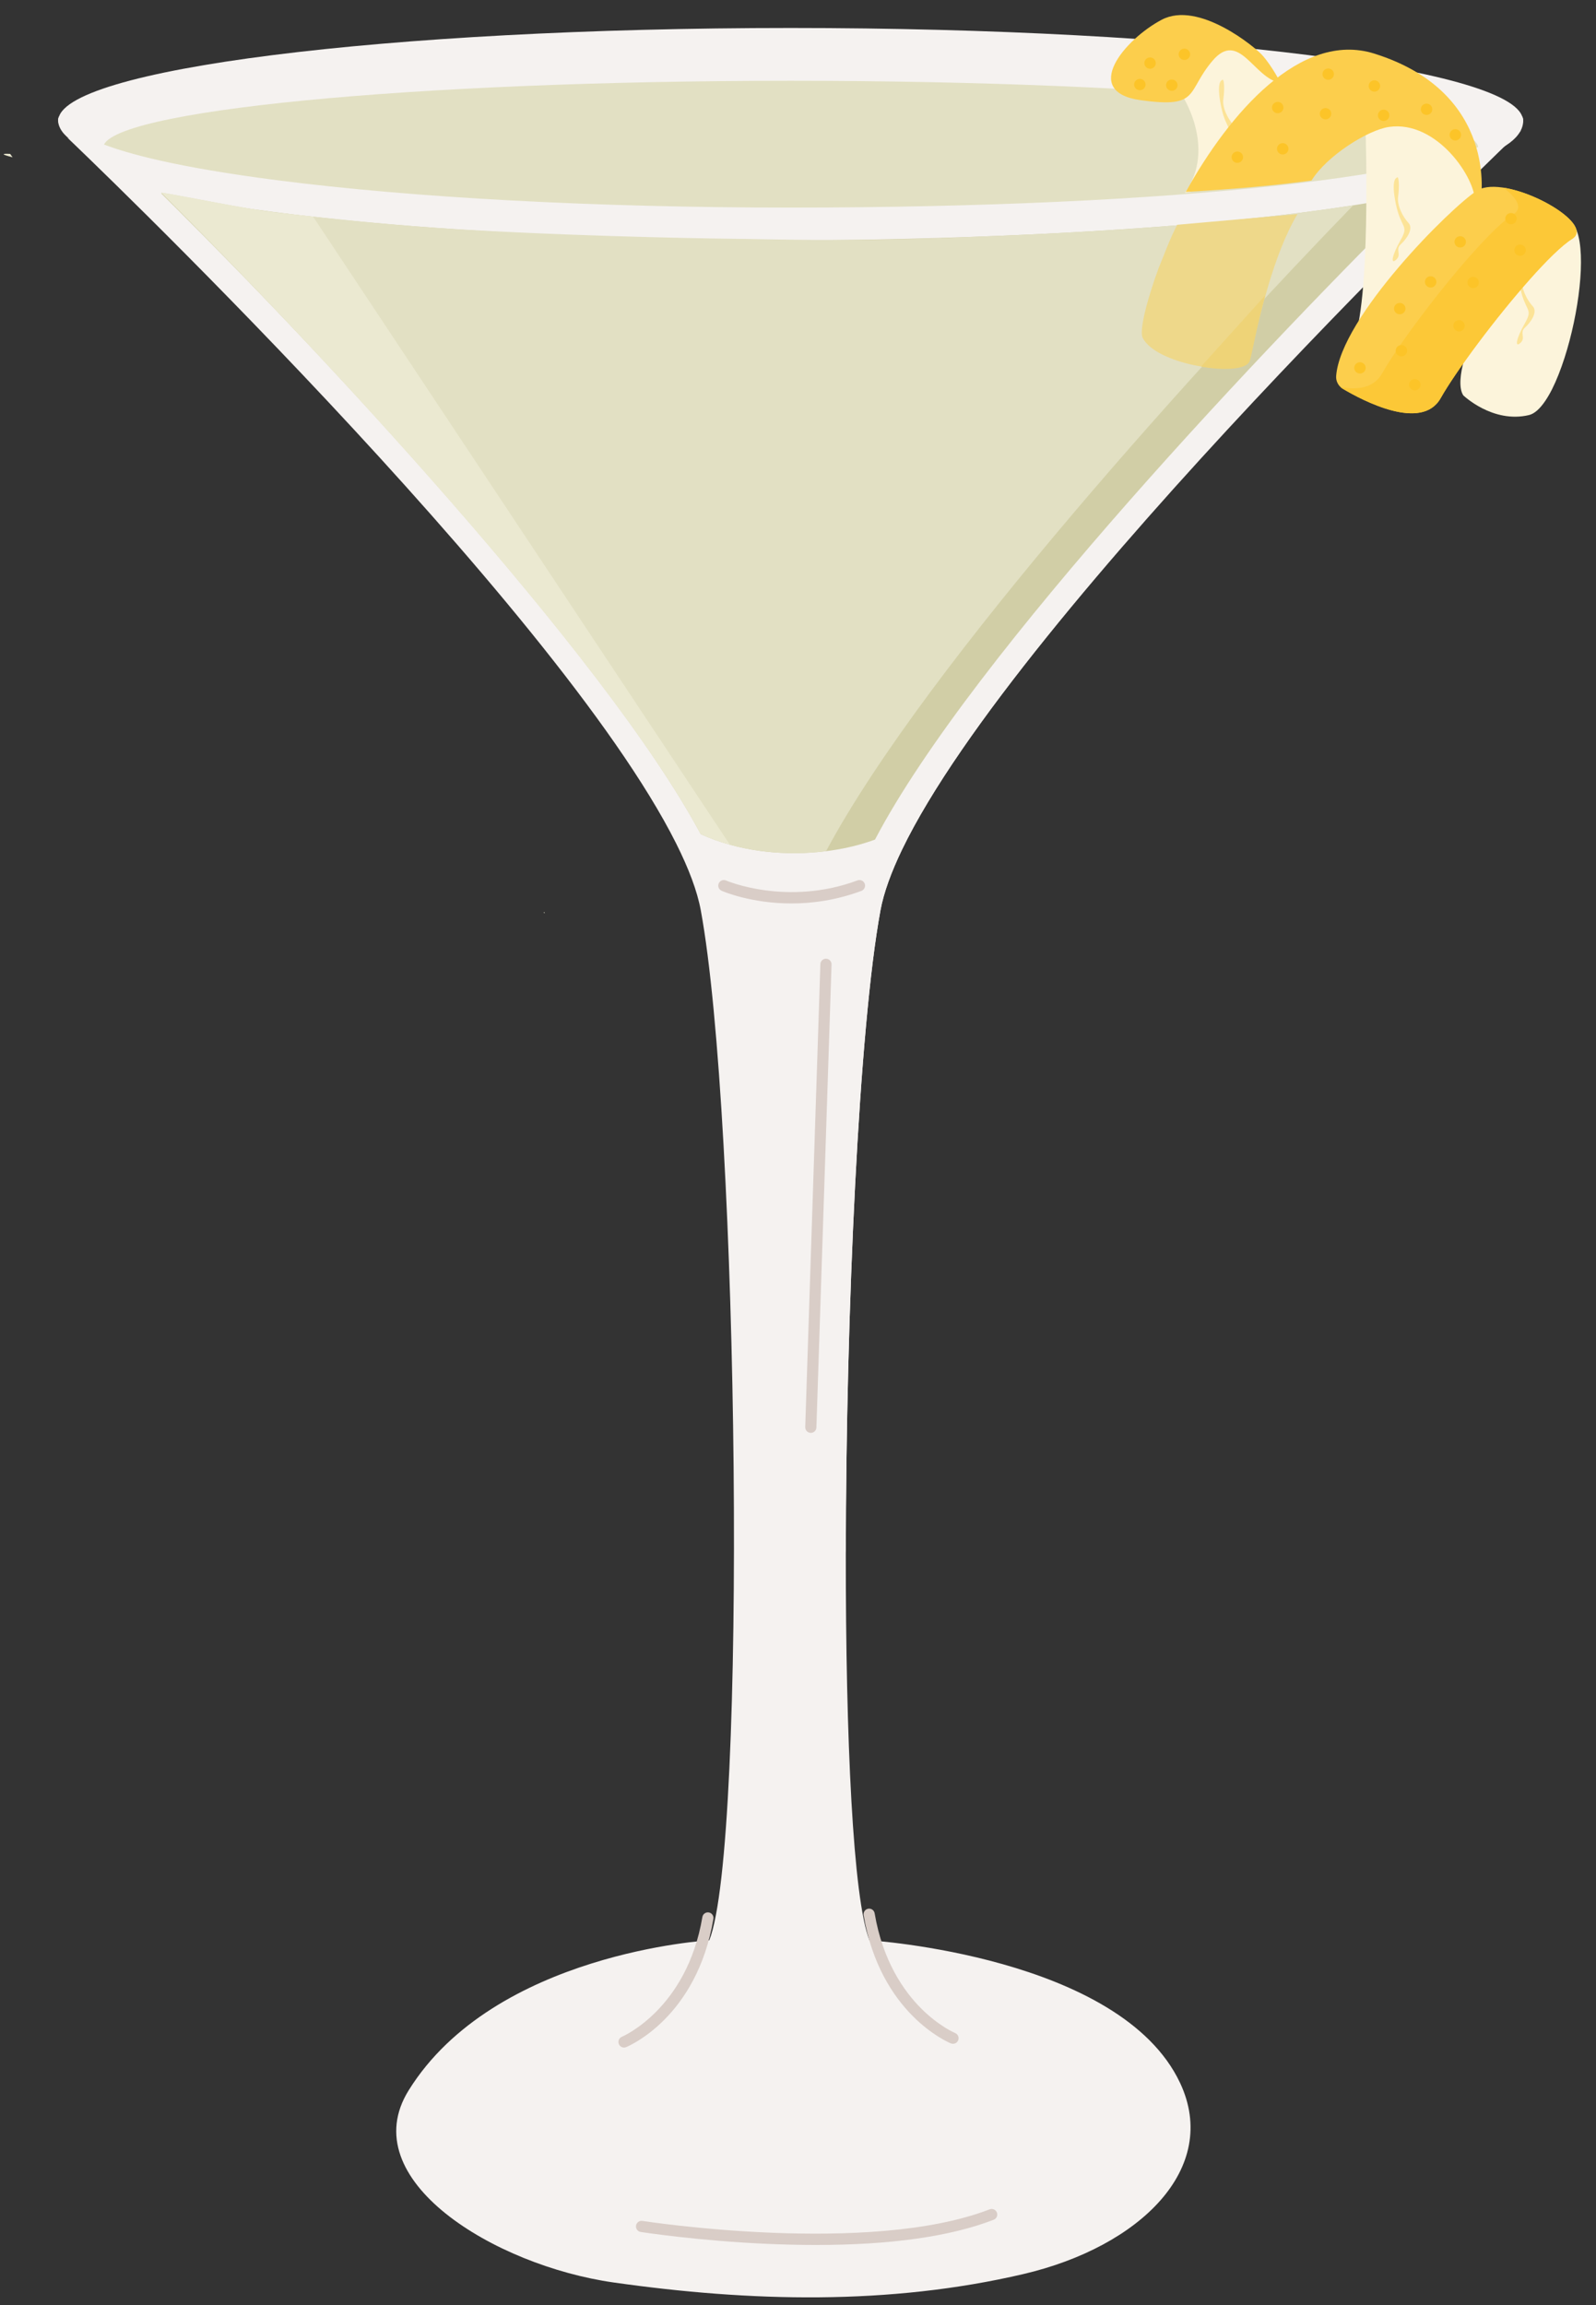 <?xml version="1.0" encoding="UTF-8"?><svg xmlns="http://www.w3.org/2000/svg" xmlns:xlink="http://www.w3.org/1999/xlink" height="505.0" preserveAspectRatio="xMidYMid meet" version="1.0" viewBox="-0.8 -3.3 349.8 505.0" width="349.8" zoomAndPan="magnify"><rect x="-0.8" y="-3.3" width="349.8" height="505.0" fill="#333333" stroke="none"/><defs><clipPath id="a"><path d="M 319 44 L 345.711 44 L 345.711 88 L 319 88 Z M 319 44"/></clipPath></defs><g><g><path d="M 184.578 337.02 C 184.547 377.582 186.145 412.695 189.766 421.781 C 189.766 421.781 244.77 425.246 257.84 453.016 C 266.637 471.711 249.074 488.914 223.492 494.895 C 194.055 501.77 163.656 500.988 133.719 496.742 C 107.551 493.035 76.617 474.188 88.766 454.648 C 107.551 424.43 154.652 421.781 154.652 421.781 C 163.008 400.84 161.145 241.492 152.797 196.145 C 152.02 191.91 150.145 186.98 147.41 181.516 C 120.953 128.691 14.773 27.633 13.93 26.828 C 46.586 44.844 171.891 43.402 171.891 43.402 C 171.891 43.402 253.293 43.48 302.965 34.418 C 315.684 32.098 325.547 28.945 332.203 25.273 C 331.344 26.086 222.184 130.434 196.898 182.84 C 194.527 187.781 192.887 192.254 192.172 196.145 C 187.445 221.824 184.621 284.062 184.578 337.02" fill="#f5f2f0"/></g><g><path d="M 332.984 23.117 C 332.984 34.32 261.125 43.402 172.484 43.402 C 83.844 43.402 11.984 34.32 11.984 23.117 C 11.984 11.91 83.844 2.828 172.484 2.828 C 261.125 2.828 332.984 11.91 332.984 23.117" fill="#f5f2f0"/></g><g><path d="M 323.184 29.102 C 323.184 37.223 255.711 43.805 172.484 43.805 C 89.258 43.805 21.711 33.445 21.785 29.102 C 21.926 20.98 89.258 14.398 172.484 14.398 C 255.711 14.398 323.184 20.98 323.184 29.102" fill="#e2e0c3"/></g><g><path d="M 332.594 25.273 C 331.734 26.086 222.184 130.434 196.898 182.84 C 194.527 187.781 192.887 192.254 192.172 196.145 C 187.445 221.824 184.621 284.062 184.578 337.02 C 178.461 296.055 173.879 240.555 180.25 183.172 L 302.965 34.418 C 315.684 32.098 325.938 28.945 332.594 25.273" fill="#f5f2f0"/></g><g><path d="M 310.496 39.008 C 278.535 70.555 212.27 139.98 190.977 180.633 C 190.438 180.836 189.871 181.031 189.293 181.211 C 186.613 182.086 183.551 182.762 180.254 183.172 C 179.68 183.246 179.102 183.305 178.52 183.359 C 176.445 183.555 174.289 183.645 172.102 183.598 C 167.859 183.516 163.457 182.949 159.172 181.75 C 157.008 181.145 154.867 180.387 152.789 179.438 C 131.645 140.004 70.191 74.555 37.559 42.07 C 36.504 41.027 35.484 40.012 34.496 39.031 C 44.445 41.156 55.887 42.848 67.836 44.188 C 82.141 45.797 97.176 46.898 111.258 47.664 C 140.754 49.266 166.078 49.367 171.82 49.367 L 171.953 49.367 C 176.34 49.367 192.039 49.309 212.293 48.59 C 216.426 48.441 220.766 48.262 225.223 48.059 C 234.152 47.641 243.609 47.094 253.133 46.375 C 267.738 45.273 282.516 43.754 295.797 41.68 C 300.957 40.879 305.883 39.988 310.496 39.008" fill="#d1cea6"/></g><g><path d="M 295.793 41.68 C 263.785 74.672 202.445 141.742 180.25 183.172 C 179.684 183.246 179.098 183.305 178.52 183.363 C 176.441 183.559 174.289 183.645 172.102 183.594 C 167.859 183.512 163.461 182.953 159.172 181.754 C 157.008 181.145 154.867 180.387 152.789 179.438 C 131.645 140.008 67.184 71.375 34.551 38.891 C 40.336 39.82 52.871 42.453 59.062 43.172 C 62.41 43.562 65.766 43.941 69.125 44.301 C 80.098 45.473 91.078 46.449 101.863 47.062 C 131.355 48.719 159.836 49.008 159.836 49.008 C 165.074 49.008 186.297 49.824 212.297 48.59 C 216.43 48.441 220.766 48.262 225.227 48.059 C 234.152 47.641 243.609 47.094 253.133 46.375 C 267.738 45.273 282.512 43.754 295.793 41.68" fill="#e2e0c3"/></g><g><path d="M 283.57 43.605 C 280.879 48.109 278.773 53.902 277.156 59.34 C 274.859 67.059 273.547 74.055 272.938 75.613 C 272.137 77.668 266.43 77.871 260.812 76.684 C 255.918 75.645 251.098 73.555 249.641 70.707 C 248.855 69.176 250.562 62.438 253.156 55.383 C 254.293 52.656 255.641 48.891 257.215 45.945 L 283.57 43.605" fill="#eed88a"/></g><g><path d="M 172.484 44.629 C 129.719 44.629 89.566 42.48 59.422 38.586 C 44.785 36.695 33.281 34.492 25.227 32.035 C 16.277 29.305 11.926 26.332 11.926 22.938 C 11.926 22.262 12.477 21.715 13.152 21.715 C 13.828 21.715 14.379 22.262 14.379 22.938 C 14.379 24.168 16.562 30.578 59.734 36.156 C 89.777 40.039 129.82 42.176 172.484 42.176 C 255.582 42.176 320.199 35.172 329.621 25.145 C 330.316 24.402 330.637 23.703 330.594 23.016 C 330.551 22.34 331.062 21.758 331.738 21.719 C 332.422 21.676 332.996 22.188 333.039 22.863 C 333.125 24.246 332.574 25.578 331.406 26.82 C 319.852 39.121 243.262 44.629 172.484 44.629" fill="#f5f2f0"/></g><g><path d="M 172.656 194.625 C 163.836 194.625 157.734 192.012 157.355 191.848 C 156.734 191.574 156.453 190.852 156.727 190.23 C 156.996 189.613 157.719 189.328 158.34 189.602 C 158.473 189.66 171.719 195.301 187.148 189.574 C 187.781 189.34 188.488 189.664 188.723 190.297 C 188.957 190.934 188.633 191.637 188 191.871 C 182.438 193.938 177.188 194.625 172.656 194.625" fill="#d9cdc7"/></g><g><path d="M 135.969 445.27 C 135.484 445.27 135.027 444.98 134.832 444.504 C 134.578 443.879 134.879 443.164 135.504 442.91 C 135.645 442.852 149.738 436.82 153.141 416.676 C 153.254 416.012 153.883 415.559 154.555 415.672 C 155.219 415.785 155.672 416.418 155.559 417.086 C 151.918 438.637 137.059 444.918 136.43 445.176 C 136.277 445.238 136.121 445.27 135.969 445.27" fill="#d9cdc7"/></g><g><path d="M 208.07 444.449 C 207.918 444.449 207.762 444.422 207.609 444.359 C 206.98 444.102 192.121 437.816 188.484 416.27 C 188.371 415.602 188.82 414.969 189.488 414.855 C 190.156 414.742 190.785 415.191 190.898 415.859 C 192.676 426.391 197.371 432.957 200.996 436.609 C 204.934 440.578 208.504 442.078 208.539 442.094 C 209.164 442.348 209.461 443.062 209.207 443.688 C 209.012 444.164 208.555 444.449 208.07 444.449" fill="#d9cdc7"/></g><g><path d="M 178.082 488.52 C 174.852 488.52 171.492 488.449 168.004 488.305 C 152.305 487.652 139.746 485.691 139.621 485.672 C 138.953 485.566 138.496 484.938 138.602 484.27 C 138.707 483.602 139.336 483.145 140.004 483.25 C 140.496 483.328 189.727 490.93 216.102 480.711 C 216.734 480.469 217.441 480.777 217.688 481.41 C 217.934 482.039 217.617 482.75 216.988 482.996 C 207.508 486.668 194.445 488.52 178.082 488.52" fill="#d9cdc7"/></g><g><path d="M 176.91 310.605 C 176.898 310.605 176.883 310.605 176.867 310.605 C 176.191 310.582 175.664 310.016 175.684 309.34 L 179.004 207.922 C 179.027 207.246 179.582 206.719 180.27 206.738 C 180.945 206.762 181.477 207.324 181.453 208.004 L 178.133 309.422 C 178.113 310.086 177.566 310.605 176.91 310.605" fill="#d9cdc7"/></g><g><path d="M 1.43 30.418 L 1.957 31.16 C -0.312 30.586 -0.762 30.297 1.43 30.418" fill="#ebe9d1"/></g><g><path d="M 118.477 196.516 L 118.621 196.719 C 118.324 196.715 118.289 196.641 118.477 196.516" fill="#ebe9d1"/></g><g><path d="M 159.172 181.754 C 157.008 181.145 154.867 180.387 152.789 179.438 C 131.645 140.008 67.184 71.375 34.551 38.891 C 40.336 39.82 52.871 42.453 59.062 43.172 C 62.41 43.562 65.766 43.941 69.125 44.301 C 68.906 44.297 68.48 44.262 67.836 44.188 L 159.172 181.754" fill="#ebe9d1"/></g><g clip-path="url(#a)"><path d="M 342.109 75.074 C 341.281 77.648 340.344 80.031 339.352 82.004 C 338.863 82.961 338.363 83.824 337.852 84.57 C 336.707 86.242 335.516 87.34 334.32 87.629 C 326.344 89.527 319.898 83.297 319.898 83.297 C 319.391 82.488 319.211 81.301 319.301 79.824 C 319.609 74.691 323.223 66.141 327.672 58.738 L 327.738 58.621 C 332.836 50.16 339.016 43.227 342.609 44.602 C 343.574 44.973 344.285 45.906 344.793 47.25 C 346.844 52.801 345.227 65.395 342.109 75.074" fill="#fcf4db"/></g><g><path d="M 298.52 26.16 C 298.52 26.16 299.699 63.348 295.633 72.027 C 292.77 78.137 322.676 41.848 322.676 41.848 C 322.23 41.531 324.281 39.012 320.164 28.129 C 316.023 17.191 298.52 26.16 298.52 26.16" fill="#fcf4db"/></g><g><path d="M 258.098 17.293 C 258.098 17.293 265.98 28.91 258.922 38.949 L 272.434 36.398 L 278.84 15.262 L 276.688 10.762 L 268.188 5.852 L 258.098 17.293" fill="#fcf4db"/></g><g><path d="M 332.523 53.902 C 332.523 53.902 331.223 54.137 332.359 59.637 C 333.5 65.137 335.336 64.148 333.402 67.543 C 331.465 70.938 331.168 72.98 332.434 71.828 C 333.703 70.672 332.168 69.621 333.434 68.465 C 334.703 67.312 336.305 65.035 335.133 63.785 C 333.965 62.535 332.562 60 332.859 57.957 C 333.16 55.914 333.059 53.145 332.523 53.902" fill="#fce397"/></g><g><path d="M 266.996 14.281 C 266.996 14.281 265.691 14.512 266.832 20.016 C 267.969 25.516 269.805 24.527 267.871 27.922 C 265.938 31.316 265.637 33.359 266.906 32.203 C 268.176 31.051 266.637 29.996 267.906 28.844 C 269.176 27.691 270.773 25.414 269.605 24.164 C 268.438 22.91 267.031 20.379 267.332 18.336 C 267.633 16.289 267.527 13.523 266.996 14.281" fill="#fce397"/></g><g><path d="M 305.297 35.664 C 305.297 35.664 303.992 35.895 305.133 41.398 C 306.27 46.898 308.105 45.91 306.172 49.305 C 304.238 52.699 303.938 54.742 305.207 53.59 C 306.477 52.434 304.938 51.383 306.207 50.227 C 307.473 49.074 309.074 46.797 307.906 45.547 C 306.738 44.297 305.332 41.762 305.633 39.719 C 305.93 37.676 305.828 34.906 305.297 35.664" fill="#fce397"/></g><g><path d="M 279.848 14.844 C 279.848 14.844 278.121 11.34 275.84 8.77 C 274.398 7.145 261.934 -3.273 253.793 1.035 C 245.656 5.344 236.055 16.82 249.18 18.645 C 262.301 20.473 259.109 16.875 264.965 9.996 C 270.824 3.117 274.02 13.977 279.848 14.844" fill="#fcce4c"/></g><g><path d="M 300.391 8.438 C 284.266 3.395 268.625 21.543 259.094 38.742 C 268.941 38.188 278.742 37.328 286.652 36.242 C 289.953 30.871 298.965 25.188 303.625 24.508 C 314.211 22.961 322.816 35.98 322.473 41.102 C 322.117 46.402 323.555 43.355 323.75 40.465 C 323.75 40.465 327.777 17.008 300.391 8.438" fill="#fcce4c"/></g><g><path d="M 343.777 49.035 C 341.531 50.434 338.141 53.789 334.426 57.973 C 327.008 66.32 318.316 77.977 314.945 83.941 C 310.805 91.277 297.887 84.469 293.535 81.891 C 292.539 81.301 291.961 80.211 292.047 79.07 C 293.027 66.215 317.059 42.23 322.906 38.473 C 323.336 38.191 323.844 37.988 324.402 37.855 C 331.789 36.027 349.016 45.777 343.777 49.035" fill="#fcce4c"/></g><g><path d="M 328.699 37.812 C 331.621 40.004 333.035 42.289 330.977 43.57 C 328.73 44.969 325.34 48.324 321.621 52.508 C 314.207 60.855 305.516 72.512 302.145 78.473 C 300.316 81.711 296.777 82.191 293.02 81.5 C 293.176 81.645 293.348 81.777 293.535 81.891 C 297.887 84.469 310.805 91.277 314.945 83.941 C 318.316 77.977 327.008 66.32 334.426 57.973 C 338.141 53.789 341.531 50.434 343.777 49.035 C 348.152 46.312 336.844 39.059 328.699 37.812" fill="#fcc837"/></g><g><path d="M 279.605 30.309 C 279.043 29.906 278.914 29.133 279.32 28.578 C 279.727 28.023 280.512 27.898 281.074 28.297 C 281.637 28.695 281.762 29.473 281.359 30.027 C 280.953 30.582 280.168 30.707 279.605 30.309" fill="#fcc428"/></g><g><path d="M 280.133 21.137 C 279.641 21.621 278.848 21.625 278.355 21.141 C 277.863 20.66 277.863 19.875 278.352 19.391 C 278.84 18.906 279.637 18.902 280.129 19.387 C 280.617 19.867 280.621 20.652 280.133 21.137" fill="#fcc428"/></g><g><path d="M 259.676 9.473 C 259.188 9.957 258.391 9.961 257.902 9.477 C 257.41 8.992 257.406 8.211 257.898 7.727 C 258.387 7.238 259.18 7.238 259.672 7.723 C 260.164 8.203 260.164 8.988 259.676 9.473" fill="#fcc428"/></g><g><path d="M 249.91 16.098 C 249.422 16.578 248.629 16.582 248.137 16.102 C 247.645 15.617 247.645 14.832 248.133 14.348 C 248.621 13.863 249.414 13.863 249.906 14.344 C 250.398 14.828 250.398 15.609 249.91 16.098" fill="#fcc428"/></g><g><path d="M 256.914 16.23 C 256.426 16.715 255.629 16.719 255.141 16.234 C 254.648 15.754 254.645 14.969 255.133 14.484 C 255.621 14 256.418 13.996 256.91 14.48 C 257.402 14.961 257.402 15.746 256.914 16.23" fill="#fcc428"/></g><g><path d="M 252.152 11.398 C 251.664 11.883 250.871 11.883 250.379 11.402 C 249.887 10.918 249.887 10.137 250.375 9.648 C 250.863 9.164 251.656 9.164 252.148 9.645 C 252.641 10.129 252.641 10.91 252.152 11.398" fill="#fcc428"/></g><g><path d="M 288.625 22.219 C 288.289 21.621 288.508 20.867 289.113 20.531 C 289.719 20.199 290.48 20.414 290.82 21.012 C 291.156 21.609 290.938 22.363 290.332 22.695 C 289.727 23.027 288.965 22.816 288.625 22.219" fill="#fcc428"/></g><g><path d="M 289.207 13.539 C 288.871 12.945 289.09 12.191 289.695 11.855 C 290.301 11.523 291.062 11.738 291.402 12.336 C 291.738 12.934 291.52 13.688 290.914 14.02 C 290.309 14.355 289.547 14.141 289.207 13.539" fill="#fcc428"/></g><g><path d="M 301.355 22.566 C 301.02 21.969 301.238 21.215 301.844 20.879 C 302.449 20.547 303.215 20.762 303.551 21.359 C 303.887 21.957 303.672 22.711 303.066 23.047 C 302.461 23.379 301.695 23.164 301.355 22.566" fill="#fcc428"/></g><g><path d="M 299.234 15.164 C 299.445 14.512 300.148 14.148 300.809 14.355 C 301.473 14.562 301.84 15.258 301.629 15.91 C 301.422 16.562 300.715 16.926 300.055 16.719 C 299.395 16.512 299.027 15.816 299.234 15.164" fill="#fcc428"/></g><g><path d="M 329.172 44.23 C 329.379 43.578 330.086 43.215 330.746 43.422 C 331.406 43.629 331.773 44.324 331.566 44.977 C 331.355 45.629 330.652 45.988 329.988 45.785 C 329.328 45.578 328.965 44.883 329.172 44.23" fill="#fcc428"/></g><g><path d="M 311.562 58.086 C 311.77 57.434 312.477 57.074 313.137 57.277 C 313.797 57.484 314.164 58.18 313.957 58.832 C 313.746 59.484 313.043 59.848 312.383 59.641 C 311.719 59.434 311.355 58.738 311.562 58.086" fill="#fcc428"/></g><g><path d="M 331.16 51.137 C 331.367 50.484 332.074 50.125 332.734 50.328 C 333.395 50.535 333.762 51.23 333.555 51.883 C 333.344 52.535 332.641 52.898 331.98 52.691 C 331.316 52.484 330.953 51.789 331.16 51.137" fill="#fcc428"/></g><g><path d="M 304.793 63.938 C 305 63.285 305.707 62.922 306.367 63.129 C 307.027 63.336 307.395 64.031 307.188 64.684 C 306.977 65.336 306.273 65.695 305.609 65.492 C 304.949 65.285 304.586 64.59 304.793 63.938" fill="#fcc428"/></g><g><path d="M 317.793 68.461 C 317.57 67.812 317.926 67.109 318.582 66.891 C 319.238 66.672 319.949 67.02 320.172 67.668 C 320.395 68.316 320.039 69.02 319.383 69.238 C 318.727 69.457 318.016 69.109 317.793 68.461" fill="#fcc428"/></g><g><path d="M 320.883 58.98 C 320.66 58.332 321.016 57.629 321.672 57.41 C 322.328 57.191 323.039 57.539 323.262 58.188 C 323.48 58.836 323.129 59.539 322.473 59.758 C 321.816 59.977 321.102 59.629 320.883 58.98" fill="#fcc428"/></g><g><path d="M 318.047 50.078 C 317.824 49.434 318.176 48.73 318.836 48.512 C 319.492 48.293 320.203 48.641 320.426 49.289 C 320.645 49.938 320.293 50.641 319.637 50.859 C 318.977 51.078 318.266 50.73 318.047 50.078" fill="#fcc428"/></g><g><path d="M 317.676 25.098 C 318.312 24.828 319.051 25.121 319.324 25.75 C 319.598 26.379 319.301 27.105 318.664 27.375 C 318.027 27.645 317.289 27.355 317.016 26.727 C 316.742 26.098 317.039 25.367 317.676 25.098" fill="#fcc428"/></g><g><path d="M 308.098 81.383 C 307.875 80.73 308.227 80.031 308.883 79.812 C 309.539 79.594 310.254 79.941 310.473 80.59 C 310.695 81.238 310.344 81.941 309.688 82.16 C 309.027 82.379 308.316 82.027 308.098 81.383" fill="#fcc428"/></g><g><path d="M 296.078 77.691 C 295.859 77.043 296.211 76.34 296.867 76.121 C 297.523 75.902 298.234 76.254 298.457 76.898 C 298.68 77.547 298.324 78.25 297.668 78.469 C 297.012 78.688 296.301 78.34 296.078 77.691" fill="#fcc428"/></g><g><path d="M 305.16 73.93 C 304.941 73.277 305.293 72.578 305.949 72.359 C 306.605 72.141 307.32 72.488 307.539 73.137 C 307.762 73.785 307.41 74.488 306.754 74.707 C 306.094 74.926 305.383 74.574 305.16 73.93" fill="#fcc428"/></g><g><path d="M 310.664 20.27 C 310.875 19.617 311.578 19.254 312.242 19.461 C 312.902 19.664 313.27 20.363 313.059 21.016 C 312.852 21.664 312.145 22.027 311.484 21.82 C 310.824 21.617 310.457 20.922 310.664 20.27" fill="#fcc428"/></g><g><path d="M 271.641 30.988 C 271.723 31.664 271.234 32.285 270.547 32.367 C 269.859 32.453 269.234 31.969 269.148 31.289 C 269.062 30.613 269.551 29.992 270.238 29.91 C 270.926 29.824 271.555 30.309 271.641 30.988" fill="#fcc428"/></g><g><path d="M 276.48 61.438 C 274.609 68.27 273.59 74.449 273.086 75.828 C 272.422 77.652 267.406 77.941 262.445 77.004 L 264.188 75.07 L 265.535 73.578 L 276.48 61.438" fill="#eed377"/></g></g></svg>